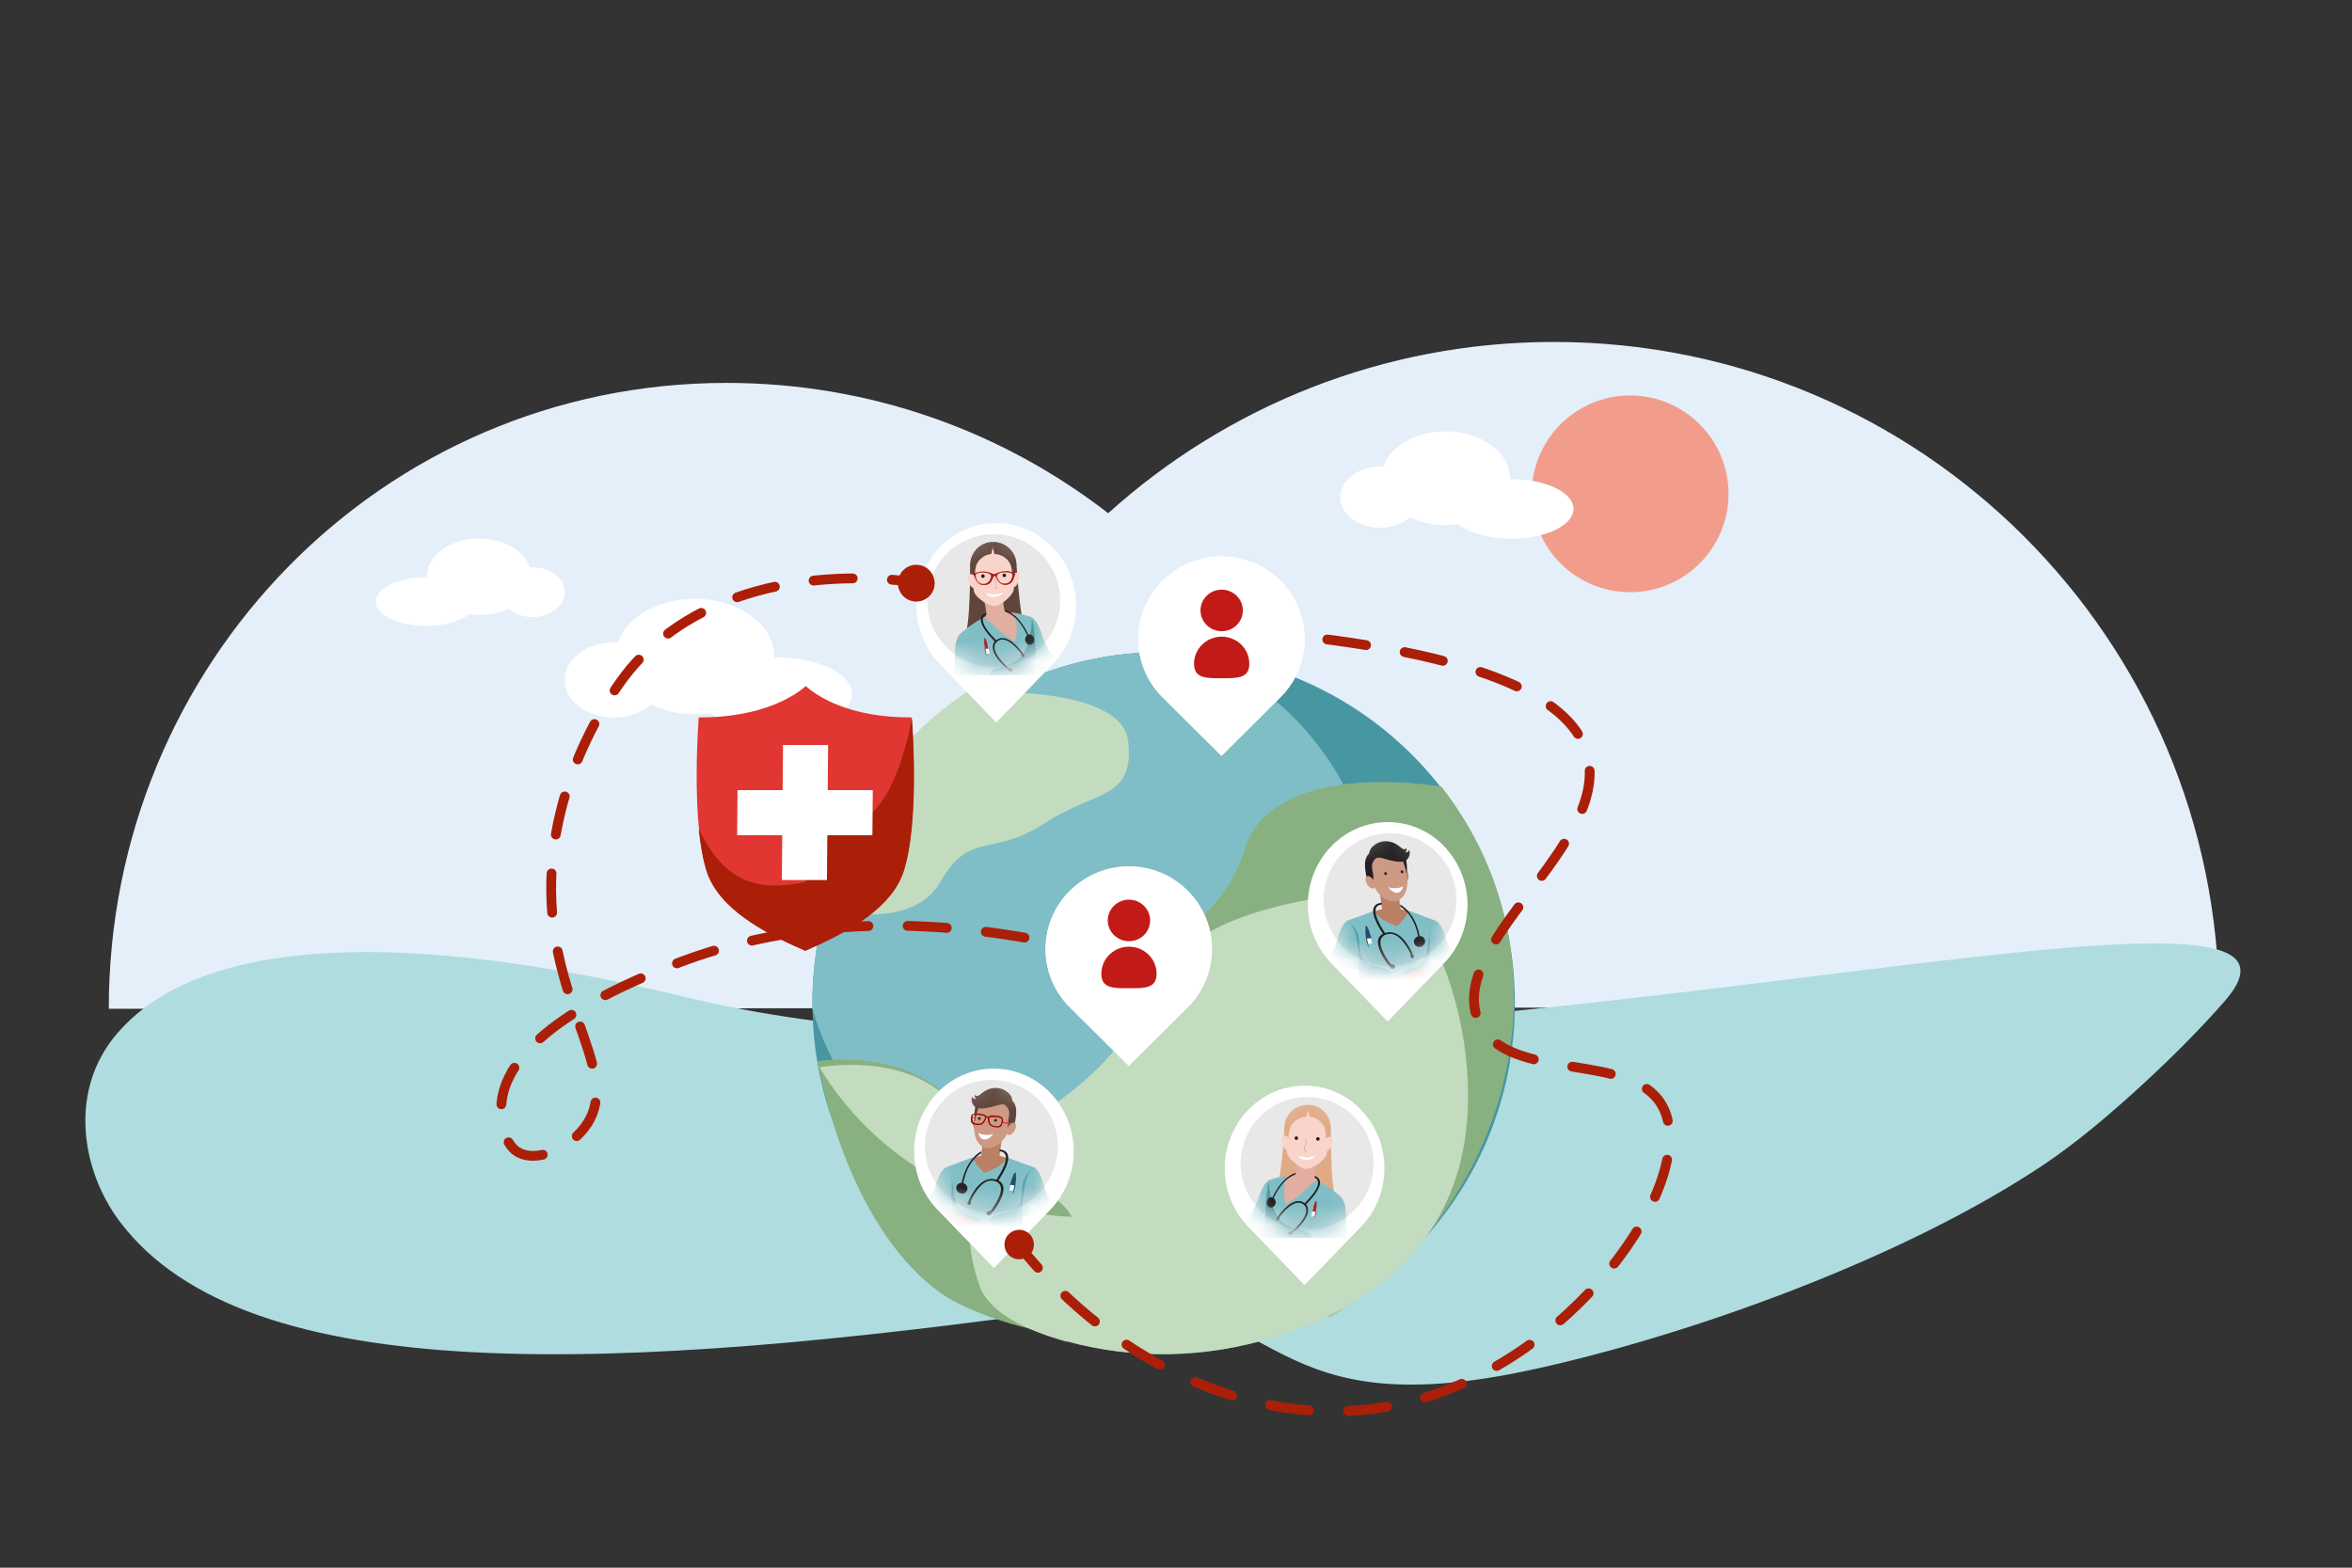 <?xml version="1.0" encoding="UTF-8"?>
<svg id="ProntoIntervento" xmlns="http://www.w3.org/2000/svg" xmlns:xlink="http://www.w3.org/1999/xlink" viewBox="0 0 120 80">
  <rect x="0" y="0" width="120" height="80" fill="#333333" stroke="none"/>
  <defs>
    <style>
      .cls-1, .cls-2 {
        fill: #5f453b;
      }

      .cls-3 {
        fill: #221f1f;
      }

      .cls-4 {
        stroke: #cd9a83;
        stroke-width: .09px;
      }

      .cls-4, .cls-5 {
        fill: none;
        stroke-linecap: round;
      }

      .cls-6 {
        mask: url(#mask-1);
      }

      .cls-7 {
        fill: #e13632;
      }

      .cls-8 {
        fill: #ca9284;
      }

      .cls-9 {
        fill: #fff;
      }

      .cls-10 {
        mask: url(#mask);
      }

      .cls-11 {
        fill: #960002;
      }

      .cls-11, .cls-12, .cls-13, .cls-14, .cls-15, .cls-16, .cls-2, .cls-17, .cls-18 {
        fill-rule: evenodd;
      }

      .cls-19 {
        mask: url(#mask-2);
      }

      .cls-20 {
        fill: #aa1b17;
      }

      .cls-21 {
        fill: #cd9a83;
      }

      .cls-22 {
        fill: #231f20;
      }

      .cls-23 {
        fill: #b8bfc1;
      }

      .cls-5 {
        stroke: #ab1f08;
        stroke-dasharray: 2 2;
        stroke-miterlimit: 10;
        stroke-width: .5px;
      }

      .cls-24 {
        fill: #e4effa;
      }

      .cls-12 {
        isolation: isolate;
        opacity: .8;
      }

      .cls-12, .cls-25 {
        fill: #4797a2;
      }

      .cls-13, .cls-26 {
        fill: #ab1f08;
      }

      .cls-14, .cls-27 {
        fill: #7fbec6;
      }

      .cls-28 {
        fill: #e1aea1;
      }

      .cls-29 {
        fill: #b98063;
      }

      .cls-15 {
        fill: #e0aa86;
      }

      .cls-30, .cls-17 {
        fill: #c21b17;
      }

      .cls-16 {
        fill: #89b081;
      }

      .cls-31 {
        fill: #f8d4cb;
      }

      .cls-32 {
        fill: #f29d8b;
      }

      .cls-33 {
        fill: #244a6c;
      }

      .cls-34 {
        opacity: .7;
      }

      .cls-18, .cls-35 {
        fill: #c3dcbf;
      }

      .cls-36 {
        fill: #afdcdf;
      }

      .cls-37 {
        fill: #e8e8e8;
      }

      .cls-38 {
        mask: url(#mask-3);
      }
    </style>
    <mask id="mask" x="47.31" y="27.25" width="6.78" height="7.2" maskUnits="userSpaceOnUse">
      <g id="mask0_4120_5343" data-name="mask0 4120 5343">
        <path class="cls-9" d="M50.7,34.04c1.87,0,3.39-1.52,3.39-3.39s-1.52-3.39-3.39-3.39-3.39,1.52-3.39,3.39,1.52,3.39,3.39,3.39Z"/>
      </g>
    </mask>
    <mask id="mask-1" x="63.3" y="55.98" width="6.78" height="7.2" maskUnits="userSpaceOnUse">
      <g id="mask1_4120_5343" data-name="mask1 4120 5343">
        <path class="cls-9" d="M66.69,62.76c-1.87,0-3.39-1.52-3.39-3.39s1.52-3.39,3.39-3.39,3.39,1.52,3.39,3.39-1.52,3.39-3.39,3.39Z"/>
      </g>
    </mask>
    <mask id="mask-2" x="47.19" y="55.11" width="6.78" height="10.76" maskUnits="userSpaceOnUse">
      <g id="mask2_4120_5343" data-name="mask2 4120 5343">
        <path class="cls-9" d="M50.58,61.89c1.87,0,3.39-1.52,3.39-3.39s-1.52-3.39-3.39-3.39-3.39,1.52-3.39,3.39,1.52,3.39,3.39,3.39Z"/>
      </g>
    </mask>
    <mask id="mask-3" x="67.53" y="42.52" width="6.78" height="10.76" maskUnits="userSpaceOnUse">
      <g id="mask3_4120_5343" data-name="mask3 4120 5343">
        <path class="cls-9" d="M70.92,49.3c-1.87,0-3.39-1.52-3.39-3.39s1.52-3.39,3.39-3.39,3.39,1.52,3.39,3.39-1.52,3.39-3.39,3.39Z"/>
      </g>
    </mask>
  </defs>
  <path class="cls-24" d="M113.22,51.39l-107.67.09c0-17.59,13.93-31.94,31.52-31.94,7.34,0,14.09,2.48,19.47,6.65,6.02-5.43,14-8.74,22.74-8.74,18.75,0,33.94,15.19,33.94,33.94Z"/>
  <circle class="cls-32" cx="83.17" cy="25.2" r="5.02"/>
  <path class="cls-9" d="M39.58,33.55h-.08v-.05c0-1.63-1.81-2.94-4.05-2.94-1.9,0-3.48.95-3.93,2.22-.07,0-.13,0-.2,0-1.38,0-2.51.86-2.51,1.92s1.12,1.92,2.51,1.92c.76,0,1.43-.26,1.89-.66.64.31,1.41.49,2.24.49.27,0,.53-.02.78-.06.68.55,1.92.91,3.34.91,2.15,0,3.9-.84,3.9-1.88s-1.75-1.88-3.9-1.88h0Z"/>
  <path class="cls-9" d="M77.1,24.44h-.06v-.04c0-1.32-1.47-2.39-3.29-2.39-1.54,0-2.82.77-3.18,1.8-.06,0-.11,0-.16,0-1.12,0-2.03.7-2.03,1.56s.91,1.56,2.03,1.56c.61,0,1.16-.21,1.53-.53.52.25,1.14.4,1.82.4.22,0,.43-.02.64-.05.55.44,1.56.74,2.71.74,1.75,0,3.17-.68,3.17-1.52s-1.42-1.52-3.17-1.52h0Z"/>
  <path class="cls-9" d="M21.73,29.45h.05v-.03c0-1.07,1.19-1.94,2.67-1.94,1.25,0,2.29.62,2.59,1.47.04,0,.09,0,.13,0,.91,0,1.65.57,1.65,1.27s-.74,1.27-1.65,1.27c-.5,0-.94-.17-1.24-.43-.42.2-.93.32-1.47.32-.18,0-.35-.01-.52-.04-.45.36-1.27.6-2.2.6-1.42,0-2.57-.55-2.57-1.24s1.15-1.24,2.57-1.24h0Z"/>
  <path class="cls-36" d="M77.66,70c7.27-1.5,18.82-5.37,26.59-10.55,1.78-1.19,3.48-2.7,3.48-2.7s3.2-2.7,5.79-5.68c8.03-9.25-47.09,7.03-77.78-.01-4.12-.95-23.21-5.91-29.74,1.65-2.55,2.94-1.84,7.05.12,9.64,6.47,8.57,25.35,7.71,48.87,4.41,10.51-1.48,8.71,6.12,22.67,3.24Z"/>
  <g>
    <path class="cls-23" d="M59.2,68.62c9.74,0,17.63-7.89,17.63-17.63s-7.89-17.63-17.63-17.63-17.63,7.89-17.63,17.63,7.89,17.63,17.63,17.63Z"/>
    <path class="cls-23" d="M59.2,33.36c9.74,0,17.63,7.89,17.63,17.63s-7.89,17.63-17.63,17.63-17.63-7.89-17.63-17.63,7.89-17.63,17.63-17.63ZM59.2,33.82c-9.48,0-17.17,7.69-17.17,17.17s7.69,17.17,17.17,17.17,17.17-7.69,17.17-17.17-7.69-17.17-17.17-17.17Z"/>
    <path class="cls-25" d="M59.37,69.11c9.9,0,17.92-8.02,17.92-17.92s-8.02-17.92-17.92-17.92-17.92,8.02-17.92,17.92,8.02,17.92,17.92,17.92Z"/>
    <path class="cls-14" d="M55.6,62.16c8.15,0,14.75-6.69,14.75-14.95,0-6.26-3.8-11.62-9.18-13.85-.59-.06-1.19-.09-1.8-.09-9.89,0-17.92,8.02-17.92,17.92v.3c1.82,6.17,7.46,10.66,14.14,10.66h0Z"/>
    <path class="cls-35" d="M49.32,35.33s7.91-.48,8.24,2.5c.33,2.98-1.67,2.48-4.3,4.2-2.63,1.72-3.79.35-5.28,2.97-1.48,2.61-5.92,1.38-5.92,1.38,0,0,.61-6.59,7.25-11.06h0Z"/>
    <path class="cls-16" d="M63.5,43.33c1.45-4.49,9.24-3.32,10.04-3.19,7.26,9.33,3.04,22.1-5.69,27.05-1.95-.44-.21-2.43,1.14-4.44,1.38-2.06,2.63-3.93-.02-3.56-4.55.63-8.2-2.2-9.5-7.06-.76-2.82.21-3.74,1.45-4.93.9-.87,1.95-1.88,2.59-3.86h0ZM49.39,57.46c-2.13-4.24-7.69-3.3-7.69-3.3,1.33,6.45,3.9,10.13,6.3,11.83,2.37,1.69,10.21,3.7,11.17.89.25-.73-4.23-4.5-4.62-5.03-.53-.73-1.11-.92-1.74-1.12-.99-.32-2.12-.68-3.42-3.27h0Z"/>
    <path class="cls-18" d="M54.42,68.45c3.45.95,7.13.85,10.56-.2,5.85-1.8,9.92-5.65,9.92-12.31,0-3.77-1.16-7.34-3.22-10.53-5.35.21-11.39,1.37-13.07,5.3-1.34,3.14-3.54,4.73-5.43,6.1-2.6,1.88-4.76,4.42-3.18,8.87.54,1.36,2.41,2.23,4.43,2.79ZM54.68,62.09c-.04-.08-.09-.16-.14-.23-.53-.73-1.11-.92-1.74-1.12-.99-.32-2.12-.68-3.42-3.27-1.8-3.59-6.25-3.21-7.57-3.01,2.62,4.37,7.38,7.38,12.87,7.64Z"/>
    <path class="cls-9" d="M47.94,27.93c1.59-1.65,4.17-1.65,5.77,0,1.59,1.65,1.59,4.31,0,5.96l-2.88,2.98-2.88-2.98c-1.59-1.65-1.59-4.31,0-5.96Z"/>
    <path class="cls-37" d="M50.7,34.04c1.87,0,3.39-1.52,3.39-3.39s-1.52-3.39-3.39-3.39-3.39,1.52-3.39,3.39,1.52,3.39,3.39,3.39Z"/>
    <g class="cls-10">
      <g>
        <path class="cls-2" d="M49.51,28.92v-.05c-.02-.65.49-1.19,1.13-1.21.65-.02,1.19.49,1.21,1.13,0,.05,0,.1,0,.15,0,.07.02.14.02.21.14,1.35.24,2.72.52,3.19l-3.17.1c.24-.49.24-1.86.29-3.22,0-.1,0-.21.01-.32h-.01ZM49.86,28.87c.1-.32.39-.56.74-.6l.05-.26.07.26c.35.01.65.24.78.55l-1.64.05h0Z"/>
        <path class="cls-1" d="M50.6,28.27c-.35.03-.63.28-.74.6l1.64-.05c-.12-.31-.43-.54-.78-.55l-.07-.26-.05.26h0Z"/>
        <path class="cls-31" d="M51.64,29.32s.11-.16.26-.1c.19.07.07.53-.05.67-.12.12-.19.05-.22-.02-.02-.04-.11-.4.01-.55Z"/>
        <path class="cls-31" d="M49.75,29.38s-.12-.15-.27-.08c-.19.09-.04.54.1.66.13.11.19.03.21-.03.01-.04.09-.4-.05-.55h0Z"/>
        <path class="cls-28" d="M50.17,30.41c.06.27.17.84.15.94-.02.1-.05.15-.06.17l1.16-.21s-.14-.07-.17-.14c-.02-.08-.07-.49-.09-.68l-1-.07h0Z"/>
        <path class="cls-31" d="M51.65,28.82s-.09-.98-.99-.95c-.9.03-.96,1.01-.96,1.01,0,0-.09,1.08,0,1.33.07.18.29.38.51.52.09.06.17.1.24.13.12.05.2.07.27.07h.02c.07,0,.15-.03.26-.08.06-.03.12-.07.19-.12.22-.15.45-.39.52-.59.09-.26-.08-1.33-.08-1.33h0Z"/>
        <path class="cls-22" d="M50.24,29.4c0,.05-.03.09-.09.09-.05,0-.09-.03-.09-.09,0-.05.03-.09.09-.09.05,0,.09.03.09.09Z"/>
        <path class="cls-22" d="M51.33,29.36c0,.05-.03.09-.09.09s-.09-.03-.09-.09c0-.05.03-.09.09-.09.05,0,.09.03.09.09h0Z"/>
        <path class="cls-9" d="M50.27,30.25s.14.22.44.21c0,0,.33,0,.48-.23h0c-.51.21-.92.02-.92.02Z"/>
        <path class="cls-21" d="M50.76,30.03h-.03s-.02-.01-.01-.02c0,0,.02-.02.02-.01,0,0,.06.02.09-.04.02-.05,0-.1-.03-.17-.01-.03-.03-.07-.04-.11-.05-.16.03-.28.03-.28,0,0,.02-.01.02,0,0,0,.01.02,0,.02,0,0-.07.11-.03.25.02.04.03.08.04.11.03.08.06.14.03.2-.03.05-.07.06-.1.06h0Z"/>
        <path class="cls-2" d="M50.65,28.01v-.35s-.01,0,0,0c.65-.02,1.19.5,1.21,1.14,0,.15.02.35.03.43-.11-.03-.19.05-.24.11h0c0-.09-.03-.33-.09-.52-.12-.31-.47-.54-.82-.55l-.07-.26h0s0,0,0,0Z"/>
        <path class="cls-2" d="M50.65,28.01v-.35h-.02c-.65.02-1.15.57-1.13,1.22,0,.15,0,.35,0,.43.11-.04.19.04.24.09h0c0-.09,0-.33.06-.53.1-.32.44-.57.78-.6l.05-.26h0s0,0,0,0Z"/>
        <path class="cls-21" d="M52.45,34.45c.19-.99.3-1.65.21-2.94.13.32.2.5.28.82l.52,1.9c.12.1.19.16.25.21h-1.25Z"/>
        <path class="cls-27" d="M52.65,31.51c.42.32.48.96.75,1.46.22.4.35.55.4.58-.12.14-.48.44-.92.57-.44.13-.33-1.69-.23-2.61Z"/>
        <path class="cls-28" d="M49.88,34.45c-.43-.85-.85-1.75-.89-2.09.49-.47,1.41-1,1.81-1.14.4-.03,1.13.03,1.86.29,0,.45.08,1.12.13,1.72.03.38.09.8.15,1.22h-3.05Z"/>
        <path class="cls-27" d="M49.88,34.45c-.43-.86-.85-1.75-.9-2.09.32-.3.81-.63,1.23-.86.31.19.73.75,1.56,1.24.19-.43.1-1.12-.03-1.46.29.05.6.12.91.23,0,.33.04.78.08,1.23.02.17.03.33.05.5.03.33.08.7.12,1.06,0,.06.01.1.02.15h-3.05,0Z"/>
        <path class="cls-25" d="M52.94,34.45c-.02-.15-.05-.36-.1-.65,0-.54-.03-1.74-.19-2.21-.1,1.75-.66,2.21-1.31,2.37-.5.12-.82.2-.88.49h2.49,0Z"/>
        <path class="cls-28" d="M49.93,34.45c-.03-.47-.08-.99-.17-1.25-.41-.82-.77-1.13-.94-.56-.08.28,0,1.06.11,1.81h.99Z"/>
        <path class="cls-22" d="M52.48,32.38c.12-.03.24.06.28.21.03.14-.05.28-.17.31-.12.03-.24-.06-.28-.21-.03-.14.05-.28.17-.31Z"/>
        <path class="cls-22" d="M51.26,31.13s.75.13,1.29,1.45c0,.02,0,.04-.02.05h0s-.03,0-.04-.02c-.44-1.08-1-1.33-1.17-1.38l-.05-.1h0Z"/>
        <path class="cls-22" d="M51.41,34.16c-.19-.15-.76-.7-.76-1.13,0-.11.03-.21.1-.3-.89-.91-.82-1.3-.45-1.45l.03.08c-.33.13-.26.56.49,1.31,0,0,0,0,.01,0,.12-.09.25-.13.4-.1.44.07.86.64.96.77,0,0,0,0,0,0,.01.01.02.02.03.03.02.02.03.04.04.07,0,.02,0,.05,0,.07-.02.03-.07.03-.1.01-.03-.02-.05-.06-.05-.1,0-.01,0-.02,0-.03v-.02c-.1-.14-.5-.67-.9-.73-.12-.02-.23.01-.33.09-.1.08-.14.17-.14.3,0,.38.51.88.71,1.05.02,0,.03.02.05.02h.03s.03,0,.05,0c.04.01.09.06.08.11,0,.03-.02.06-.04.07-.02.02-.03.02-.06.02-.05,0-.08-.04-.1-.08,0-.02-.02-.03-.03-.05h-.01Z"/>
        <path class="cls-20" d="M51.77,29.27v-.02s-.12-.05-.12-.05c-.15-.06-.38-.05-.38-.05-.23,0-.44.12-.44.12-.03.02-.1.02-.11.02s-.09,0-.11-.02c0,0-.21-.11-.44-.1,0,0-.23,0-.38.07,0,0-.09.03-.11.05,0,0,0,0,0,.02,0,0,0,.03.01.04l.02.03v.02s.07.15.07.15c0,0,.05.17.21.25,0,0,.1.06.23.05,0,0,.15,0,.27-.1,0,0,.09-.08.14-.19l.04-.11s.01-.06.08-.06c.07,0,.08.06.08.06l.05.11c.05.11.14.19.14.19.13.09.28.09.28.09.13,0,.23-.06.23-.06.15-.09.19-.26.19-.26l.05-.15v-.02s.03-.03.03-.03v-.04s0,0,0,0ZM50.58,29.41c-.02.22-.18.41-.4.41-.26.02-.4-.22-.41-.44,0-.16.19-.15.37-.17.21,0,.44.06.44.2h0ZM51.27,29.79c-.22.02-.38-.17-.42-.39,0-.14.23-.21.44-.22.18.01.37,0,.37.16,0,.22-.13.46-.39.45h0Z"/>
        <path class="cls-20" d="M51.27,29.16h0c-.1,0-.2.02-.3.06-.03.01-.07.03-.1.04-.02,0-.03.02-.04.02-.02.01-.07.02-.12.02-.05,0-.09,0-.12-.02,0,0-.02,0-.03-.02-.03-.01-.06-.02-.09-.03-.1-.03-.21-.05-.31-.05-.02,0-.04,0-.07,0-.06,0-.11.01-.17.02-.05.01-.1.02-.13.04-.02,0-.04.02-.06.03,0,0,0,0-.01,0l-.04.02h0v.03s0,.01,0,.02l.02.03v.02s.07.15.07.15c0,0,0,.02.02.04.02.03.03.07.06.1.03.04.07.08.12.1.01,0,.03.02.05.02.05.02.11.03.17.02h0s.03,0,.06,0c.05,0,.1-.03.14-.05.02-.01.04-.02.05-.04,0,0,.01-.01.02-.02.02-.02.03-.04.05-.06.02-.03.04-.07.05-.1l.04-.11s0-.02.02-.03c.02-.02.04-.03.07-.03s.06.01.07.03c.01.01.02.02.02.03l.05.11s.03.07.06.1c.02.02.04.05.06.06.01.01.02.02.02.02.02.01.03.02.05.03.08.04.16.06.22.05.06,0,.11,0,.16-.03.03-.01.05-.02.06-.03.04-.03.08-.06.11-.1.02-.03.04-.07.06-.1,0-.02.02-.04.02-.05l.05-.16v-.02s.03-.03.03-.03h0v-.03h0s-.02-.02-.04-.03c0,0,0,0-.02,0-.01,0-.03-.01-.04-.02,0,0-.02,0-.02,0-.03-.02-.08-.03-.13-.03-.05,0-.1-.01-.15-.02h-.09.02ZM50.14,29.2c.24,0,.45.08.45.21-.02.24-.19.42-.41.42-.24.01-.41-.19-.42-.45,0-.12.07-.16.31-.17h.07,0ZM50.14,29.22h-.07c-.23.02-.3.05-.29.15.01.25.17.44.4.43.2,0,.37-.17.38-.4h0c0-.12-.21-.19-.43-.19h0ZM51.29,29.18h.06c.24.01.32.04.32.16,0,.26-.16.47-.4.47-.21.01-.4-.16-.43-.4,0-.13.2-.23.45-.23h0ZM51.29,29.2c-.23,0-.43.09-.42.21.03.23.2.39.4.38.23,0,.38-.19.38-.44,0-.1-.07-.13-.3-.14h-.06ZM51.78,29.27v.02s0,.02,0,.03l-.02.03h0s-.05.16-.05.16c0,0,0,.03-.02.05-.02.03-.03.07-.06.11-.03.04-.07.08-.12.11-.01,0-.03.02-.06.03-.05.02-.11.03-.17.03h-.02c-.06,0-.14-.02-.21-.06-.02,0-.03-.02-.05-.03,0,0-.02-.01-.03-.02-.02-.02-.04-.04-.06-.07-.02-.03-.05-.07-.06-.1l-.05-.11s0-.02-.01-.03c-.01-.02-.03-.03-.06-.03s-.04.01-.05.03c0,.01-.01.02-.01.03l-.04.11s-.03.07-.06.11c-.02.02-.03.05-.05.07-.01.01-.02.02-.02.02-.02.02-.04.03-.06.04-.05.03-.1.05-.15.05-.03,0-.05,0-.07,0-.06,0-.12,0-.17-.02-.03,0-.05-.02-.06-.03-.05-.03-.09-.06-.13-.11-.03-.03-.05-.07-.06-.1-.01-.02-.02-.04-.02-.05l-.05-.15v-.02s-.03-.03-.03-.03c0,0-.01-.02-.02-.03v-.02s0-.02,0-.02c0,0,0,0,0,0,0,0,.02-.02.04-.02,0,0,0,0,.01,0,0,0,.03-.01.04-.02,0,0,.02,0,.02,0,.04-.02.09-.03.14-.04.05-.01.11-.02.17-.02h.07c.1,0,.21.02.31.05.03.01.07.02.09.03.02,0,.03.01.03.02.02,0,.07.02.11.02s.09,0,.11-.02c0,0,.02-.01.04-.02.03-.02.06-.03.1-.04.1-.03.2-.06.3-.06h.09c.05,0,.1,0,.16.02s.1.02.14.03c0,0,.01,0,.02,0,.02,0,.03.01.04.02,0,0,.01,0,.02,0,.02,0,.03.02.04.02,0,0,0,0,0,0,0,0,0,.01,0,.02h0Z"/>
        <path class="cls-9" d="M50.4,32.91l.09.44h-.16s-.07-.41-.07-.41l.15-.03Z"/>
        <path class="cls-20" d="M50.25,33.14s0-.01,0-.02c-.02-.14-.04-.31-.03-.47,0-.02,0-.04,0-.06,0-.01,0-.02,0-.03h.03c.07.05.16.44.18.51h0s.02,0,.02,0,0,.02-.01.02l-.17.03.07.38-.02-.02s-.05-.16-.09-.36c0,0-.01,0-.01-.01h0Z"/>
        <path class="cls-27" d="M48.67,34.45c.06-.6.02-1.36.11-1.7.07-.23.15-.35.29-.46.43.19,1.08.94,1.01,2.12v.04h-1.42,0Z"/>
      </g>
    </g>
    <path class="cls-9" d="M69.45,56.64c-1.59-1.65-4.17-1.65-5.77,0-1.59,1.65-1.59,4.31,0,5.96l2.88,2.98,2.88-2.98c1.59-1.65,1.59-4.31,0-5.96Z"/>
    <path class="cls-37" d="M66.69,62.76c-1.87,0-3.39-1.52-3.39-3.39s1.52-3.39,3.39-3.39,3.39,1.52,3.39,3.39-1.52,3.39-3.39,3.39Z"/>
    <g class="cls-6">
      <g>
        <path class="cls-15" d="M67.89,57.96c.04,1.36.05,2.74.29,3.22l-3.17-.1c.28-.47.38-1.84.52-3.19,0-.07.02-.14.02-.21,0-.05,0-.1,0-.15.02-.65.56-1.15,1.21-1.13.65.02,1.15.56,1.13,1.21v.05c0,.11,0,.21.01.32h-.01ZM65.89,57.54c.12-.31.43-.54.78-.55l.07-.26.05.26c.35.03.63.28.74.6l-1.64-.05h0Z"/>
        <path class="cls-1" d="M66.79,56.99c.35.03.63.28.74.6l-1.64-.05c.12-.31.43-.54.78-.55l.07-.26.05.26h0Z"/>
        <path class="cls-31" d="M65.75,58.04s-.11-.16-.26-.1c-.19.07-.07.53.05.67.12.12.19.05.22-.02.02-.04.11-.4-.01-.55Z"/>
        <path class="cls-31" d="M67.63,58.1s.12-.15.27-.08c.19.09.04.54-.1.66-.13.11-.19.03-.21-.03-.01-.04-.09-.4.05-.55h0Z"/>
        <path class="cls-28" d="M67.22,59.13c-.06.27-.17.84-.15.94.02.1.05.15.06.17l-1.16-.21s.14-.07.17-.14c.02-.08.07-.49.09-.68l1-.07h0Z"/>
        <path class="cls-31" d="M65.73,57.54s.09-.98.99-.95c.9.03.96,1.01.96,1.01,0,0,.09,1.08,0,1.33-.07.18-.29.38-.51.52-.09.06-.17.1-.24.13-.12.05-.2.07-.27.07h-.02c-.07,0-.15-.03-.26-.08-.06-.03-.12-.07-.19-.12-.22-.15-.45-.39-.52-.59-.09-.26.08-1.33.08-1.33h0Z"/>
        <path class="cls-22" d="M67.15,58.12c0,.05.03.09.09.09.05,0,.09-.03.09-.09,0-.05-.03-.09-.09-.09-.05,0-.09.03-.09.09Z"/>
        <path class="cls-22" d="M66.05,58.08c0,.05.03.09.09.09s.09-.03.09-.09c0-.05-.03-.09-.09-.09-.05,0-.09.03-.09.09h0Z"/>
        <path class="cls-9" d="M67.12,58.98s-.14.22-.44.21c0,0-.33,0-.48-.23h0c.51.21.92.02.92.02Z"/>
        <path class="cls-21" d="M66.63,58.75h.03s.02-.01.01-.02c0,0-.02-.02-.02-.01,0,0-.06.02-.09-.04-.02-.05,0-.1.03-.17.01-.03.03-.07.04-.11.05-.16-.03-.28-.03-.28,0,0-.02-.01-.02,0,0,0-.01.02,0,.02,0,0,.07.11.03.25-.02.04-.03.08-.04.11-.03.08-.06.14-.03.2.03.05.07.06.1.06h0Z"/>
        <path class="cls-15" d="M66.74,56.73v-.35s.01,0,0,0c-.65-.02-1.19.5-1.21,1.14,0,.15-.02.35-.03.43.11-.03.19.05.24.11h0c0-.09.03-.33.09-.52.12-.31.47-.54.82-.55l.07-.26h0s0,0,0,0Z"/>
        <path class="cls-15" d="M66.74,56.72v-.35h.02c.65.02,1.15.57,1.13,1.22,0,.15,0,.35,0,.43-.11-.04-.19.04-.24.09h0c0-.09,0-.33-.06-.53-.1-.32-.44-.57-.78-.6l-.05-.26h0s0,0,0,0Z"/>
        <path class="cls-21" d="M64.93,63.17c-.19-.99-.3-1.65-.21-2.94-.13.32-.2.5-.28.82l-.52,1.9c-.12.1-.19.16-.25.21h1.25Z"/>
        <path class="cls-27" d="M64.73,60.23c-.42.32-.48.96-.75,1.46-.22.4-.35.55-.4.58.12.14.48.44.92.57.44.13.33-1.69.23-2.61Z"/>
        <path class="cls-28" d="M67.51,63.17c.43-.85.85-1.75.89-2.09-.49-.47-1.41-1-1.81-1.14-.4-.03-1.13.03-1.86.29,0,.45-.08,1.12-.13,1.72-.03.38-.09.8-.15,1.22h3.05Z"/>
        <path class="cls-27" d="M67.51,63.17c.43-.86.85-1.75.9-2.09-.32-.3-.81-.63-1.23-.86-.31.19-.73.75-1.56,1.24-.19-.43-.1-1.12.03-1.46-.29.05-.6.12-.91.23,0,.33-.04.78-.08,1.23-.02.17-.03.33-.05.5-.03.33-.08.7-.12,1.06,0,.06-.01.1-.02.15h3.05,0Z"/>
        <path class="cls-25" d="M64.45,63.17c.02-.15.05-.36.1-.65,0-.54.03-1.74.19-2.21.1,1.75.66,2.21,1.31,2.37.5.12.82.2.88.49h-2.49,0Z"/>
        <path class="cls-28" d="M67.45,63.17c.03-.47.08-.99.17-1.25.41-.82.77-1.13.94-.56.08.28,0,1.06-.11,1.81h-.99Z"/>
        <path class="cls-22" d="M64.91,61.1c-.12-.03-.24.06-.28.21-.03.14.05.28.17.31.12.03.24-.06.28-.21.03-.14-.05-.28-.17-.31Z"/>
        <path class="cls-22" d="M66.13,59.85s-.75.13-1.29,1.45c0,.02,0,.04.02.05h0s.03,0,.04-.02c.44-1.08,1-1.33,1.17-1.38l.05-.1h0Z"/>
        <path class="cls-22" d="M65.98,62.89c.19-.15.76-.7.76-1.13,0-.11-.03-.21-.1-.3.89-.91.82-1.3.45-1.45l-.03.08c.33.13.26.56-.49,1.31,0,0,0,0-.01,0-.12-.09-.25-.13-.4-.1-.44.07-.86.64-.96.77h0s-.02.03-.03.04c-.02.02-.03.04-.04.07,0,.02,0,.05,0,.07.02.03.07.03.1.01.03-.02.05-.06.05-.1,0-.01,0-.02,0-.03v-.02c.1-.14.5-.67.9-.73.12-.02.23.01.33.09s.14.17.14.3c0,.38-.51.88-.71,1.05-.02,0-.03.02-.05.02h-.03s-.03,0-.05,0c-.04.01-.09.06-.08.11,0,.03.02.06.04.07.02.02.03.02.06.02.05,0,.08-.04.1-.08,0-.02.02-.03.03-.05h.01Z"/>
        <path class="cls-9" d="M66.99,61.63l-.09.44h.16s.07-.41.07-.41l-.15-.03Z"/>
        <path class="cls-20" d="M67.14,61.86s0-.01,0-.02c.02-.14.04-.31.03-.47,0-.02,0-.04,0-.06,0-.01,0-.02,0-.03h-.03c-.07.05-.16.44-.18.51h0s-.02,0-.02,0,0,.02.01.02l.17.03-.07.38.02-.02s.05-.16.09-.36c0,0,.01,0,.01-.01h0Z"/>
        <path class="cls-27" d="M68.72,63.17c-.06-.6-.02-1.36-.11-1.7-.07-.23-.15-.35-.29-.46-.43.19-1.08.94-1.01,2.12v.04h1.42,0Z"/>
      </g>
    </g>
    <path class="cls-9" d="M54.6,45.45c1.66-1.65,4.34-1.65,5.99,0,1.66,1.65,1.66,4.31,0,5.96l-3,2.98-3-2.98c-1.66-1.65-1.66-4.31,0-5.96h0Z"/>
    <path class="cls-30" d="M57.6,48.03c.6,0,1.08-.47,1.08-1.06s-.49-1.06-1.08-1.06-1.08.47-1.08,1.06.49,1.06,1.08,1.06Z"/>
    <path class="cls-17" d="M57.6,50.43c.78,0,1.41.02,1.41-.74s-.63-1.38-1.41-1.38-1.41.62-1.41,1.38.63.74,1.41.74Z"/>
    <path class="cls-9" d="M59.33,29.63c1.66-1.65,4.34-1.65,5.99,0,1.66,1.65,1.66,4.31,0,5.96l-3,2.98-3-2.98c-1.66-1.65-1.66-4.31,0-5.96h0Z"/>
    <path class="cls-30" d="M62.33,32.21c.6,0,1.08-.47,1.08-1.06s-.49-1.06-1.08-1.06-1.08.47-1.08,1.06.49,1.06,1.08,1.06Z"/>
    <path class="cls-17" d="M62.33,34.61c.78,0,1.41.02,1.41-.74s-.63-1.38-1.41-1.38-1.41.62-1.41,1.38.63.74,1.41.74Z"/>
    <path class="cls-9" d="M47.82,55.77c1.59-1.65,4.17-1.65,5.77,0,1.59,1.65,1.59,4.31,0,5.96l-2.88,2.98-2.88-2.98c-1.59-1.65-1.59-4.31,0-5.96Z"/>
    <path class="cls-37" d="M50.58,61.89c1.87,0,3.39-1.52,3.39-3.39s-1.52-3.39-3.39-3.39-3.39,1.52-3.39,3.39,1.52,3.39,3.39,3.39Z"/>
    <g class="cls-19">
      <g>
        <path class="cls-29" d="M48.88,59.36c.67-.28,1.37-.44,1.63-.48.51.05,1.39.4,1.76.56l-1.84,1.84-1.55-1.93h0Z"/>
        <path class="cls-29" d="M50.22,57.77h.94l-.21,1.55h-.94l.21-1.55Z"/>
        <path class="cls-14" d="M48.24,59.57v.1h0s0,.03,0,.05c0,.1.03.2.05.3.27,1.6.42,3.33.26,4.23-.04.24-.08.42-.1.57-.09.47-.11.57-.07.63.05.08.81.34,1.99.35v.05c1.29-.03,2.13-.36,2.18-.45.04-.07.01-.17-.1-.63-.03-.15-.08-.33-.14-.57-.16-.68-.17-1.85-.08-3.08.04-.12.08-.23.12-.35.03-.1.09-.21.14-.32.06-.13.12-.26.16-.38.02-.08.05-.15.09-.23.03-.08.07-.17.09-.25-.14-.05-.31-.11-.49-.17-.31-.11-.67-.24-.94-.35-.32.54-1.19.78-1.19.78,0,0-.43-.43-.61-.78-.41.17-.83.31-1.12.42-.08.03-.16.05-.22.08h.01Z"/>
        <path class="cls-12" d="M48.51,61.52c.08.71.12,1.39.11,1.95.3-.15.75-.22,1.12-.27.53-.08.94-.14.68-.4-.14-.14-.24-.26-.32-.36-.19-.23-.3-.36-.62-.42-.42-.07-.84-.44-.91-1.96,0,.43-.03.96-.07,1.46h0Z"/>
        <path class="cls-12" d="M52.59,60.2c.04-.22.08-.42.11-.59-.51.45-.52.68-.57,1.22,0,.05,0,.1-.01.16-.06.66-.31.76-1.12.98-.57.16-.51.26-.43.39.03.05.06.11.05.18-.02.1.16.23.38.4.27.2.62.45.8.78.31.56-.96,1.35-1.29,1.56-.03.02-.05.03-.06.04-.17.11,1.17.21,2.07,0,.02,0,.03,0,.05-.01,0-.09-.04-.23-.12-.53-.03-.15-.08-.33-.14-.57-.16-.68-.17-1.85-.08-3.08.04-.12.07-.23.12-.35.03-.1.09-.21.14-.32.04-.09.08-.17.11-.26h0Z"/>
        <path class="cls-8" d="M47.81,61.72c-.01.4-.08,1.17,0,1.3.08.13,2.34.01,3.71-.09l-2.54-.92-1.17-.29h0Z"/>
        <path class="cls-27" d="M48.24,59.58c-.38.26-.45.91-.66,1.28-.17.3-.24.4-.26.42.28.44.56.7,1.3.73-.04-.58-.15-1.84-.37-2.42h0Z"/>
        <path class="cls-27" d="M52.8,59.6c.37.28.41.92.61,1.3.16.31.23.41.24.43-.29.42-.75.73-1.49.73,0-2.11.5-2.5.64-2.46Z"/>
        <path class="cls-3" d="M49.05,60.36c-.16,0-.27.14-.26.29s.15.26.31.26c.16,0,.27-.14.26-.29-.01-.15-.15-.26-.31-.26Z"/>
        <path class="cls-3" d="M50.09,58.74s-.85.36-1.06,1.83c0,.02.02.04.04.05h0s.04-.02.04-.03c.17-1.21.75-1.62.94-1.73l.02-.12h0Z"/>
        <path class="cls-3" d="M50.64,61.86c.17-.21.68-.92.53-1.36-.03-.11-.11-.2-.23-.26.77-1.17.54-1.54.06-1.58v.09c.43.03.48.47-.16,1.45,0,0-.01,0-.02,0-.17-.06-.34-.05-.51.02-.5.2-.82.9-.89,1.06,0,0,0,0,0,.01,0,.02-.02.03-.03.04-.02.02-.03.05-.03.08,0,.02.01.05.03.07.04.02.09,0,.12-.02.03-.03.04-.08.03-.11,0-.01-.02-.02-.02-.03v-.02c.07-.16.38-.82.83-1.01.14-.06.28-.06.43-.01.14.05.23.13.27.25.12.38-.32,1.03-.5,1.25-.02.01-.03.02-.05.03-.02,0-.03,0-.05,0-.02,0-.04.01-.06.02-.05.02-.09.09-.06.13.02.03.04.05.08.06.03,0,.05,0,.08,0,.06-.02.09-.07.1-.11,0-.02.02-.04.02-.06h0Z"/>
        <path class="cls-9" d="M51.61,60.24l-.11.51h.21s.1-.48.1-.48l-.19-.03Z"/>
        <path class="cls-33" d="M51.81,60.5s0-.02-.01-.02c.03-.16.05-.36.03-.54,0-.03,0-.05,0-.07,0-.01,0-.02-.01-.03h-.04c-.09.06-.21.5-.24.59h-.01s-.02,0-.02.01c0,0,0,.02.02.02l.23.03-.1.44.03-.02s.07-.18.12-.42c0,0,.02,0,.02-.01Z"/>
        <path class="cls-29" d="M49.85,57.68c.11,0,.19-.16.18-.35,0-.19-.1-.34-.21-.34-.11,0-.19.16-.18.35s.1.34.21.34Z"/>
        <path class="cls-1" d="M49.84,57.18c.12-.54.02-.61.19-.93.16-.3.09-.25-.1-.13-.19.12-.25.8-.2,1.01.05.21.11.05.11.05h0Z"/>
        <path class="cls-21" d="M51.57,57.29c-.12.72-.63,1.3-1.14,1.3s-.82-.58-.7-1.3c.12-.72.32-1.3,1.14-1.3.51,0,.82.58.7,1.3Z"/>
        <path class="cls-1" d="M51.55,56.53s.26-.42-.08-.74c-.38-.35-.91-.38-1.38,0-.24.2-.28.15-.34.08-.06.12.05.21.05.21,0,0-.17.03-.19-.13-.09.16-.01.41.12.52.3.25,1.08-.06,1.29-.1.35-.07.53.17.53.17h0Z"/>
        <path class="cls-1" d="M51.16,56.31s.34.17.33.49c0,.25-.08.42-.07.56,0,.22.05.22.05.22,0,0,.23.13.3-.24.08-.37.21-1.06-.27-1.27-.36-.15-.35.24-.35.24h0Z"/>
        <path class="cls-9" d="M50.7,57.86c-.46.15-.78-.04-.78-.04,0,0,.05.31.3.33.26.02.47-.3.47-.3Z"/>
        <g class="cls-34">
          <path class="cls-4" d="M50.31,57.09c-.11.3-.19.51-.19.57,0,.07.05.1.15.1"/>
        </g>
        <path class="cls-22" d="M50.02,57.12s.02-.08-.01-.1c-.03-.02-.07,0-.1.02-.02.03-.02.08.01.1.03.02.07,0,.1-.02Z"/>
        <path class="cls-22" d="M50.85,57.21s.02-.08-.01-.1c-.03-.02-.07,0-.1.02-.02.03-.02.08.01.1.03.02.07,0,.1-.02Z"/>
        <path class="cls-21" d="M51.76,57.7c.1-.17.1-.35.01-.4-.09-.05-.24.04-.34.21-.1.17-.1.35-.01.4.09.05.24-.04.34-.21Z"/>
        <path class="cls-7" d="M51.62,57.31l-.49-.07v.06s.41.07.41.07l.07-.05Z"/>
        <path class="cls-7" d="M49.78,57.03l-.18-.03v.06s.16.03.16.03l.02-.06Z"/>
        <path class="cls-11" d="M49.61,56.87s.1-.05.18-.05c.03,0,.09,0,.15.01.05,0,.23.03.3.06.04.02.07.05.08.08.02,0,.04,0,.06,0,.02,0,.04.01.06.02.02-.03.05-.05.1-.06.07-.02.25,0,.3.01.06,0,.11.02.14.02.08.02.13.05.16.09s.03.07.03.12c0,.12-.05.24-.06.24-.02.07-.09.14-.29.12-.1-.01-.19-.04-.23-.06-.15-.06-.19-.26-.19-.34v-.09s-.02,0-.04-.01h-.05s0,.06-.02.09c-.03.08-.11.26-.27.28-.04,0-.14.02-.23,0-.21-.02-.24-.12-.25-.18,0,0-.02-.11,0-.23h0s.02-.09.06-.13h0ZM50.03,57.34s-.13.01-.22,0c-.12-.02-.19-.06-.19-.13,0-.02-.02-.15,0-.25,0-.02.02-.09.16-.08.03,0,.08,0,.14.01.13.02.24.04.28.05.04.02.08.05.04.15-.02.05-.09.22-.22.24h0ZM51.05,57.39c-.02.07-.1.09-.22.08-.09,0-.18-.04-.21-.05-.12-.05-.15-.23-.15-.28,0-.1.03-.13.08-.14.04,0,.15,0,.28.01.06,0,.11.02.14.02.13.03.14.1.14.12,0,.11-.05.24-.05.24h0Z"/>
      </g>
    </g>
    <path class="cls-9" d="M73.69,43.19c-1.59-1.65-4.17-1.65-5.77,0-1.59,1.65-1.59,4.31,0,5.96l2.88,2.98,2.88-2.98c1.59-1.65,1.59-4.31,0-5.96Z"/>
    <path class="cls-37" d="M70.92,49.3c-1.87,0-3.39-1.52-3.39-3.39s1.52-3.39,3.39-3.39,3.39,1.52,3.39,3.39-1.52,3.39-3.39,3.39Z"/>
    <g class="cls-38">
      <g>
        <path class="cls-29" d="M72.63,46.77c-.67-.28-1.37-.44-1.63-.48-.51.05-1.39.4-1.76.56l1.84,1.84,1.55-1.93h0Z"/>
        <path class="cls-29" d="M71.29,45.18h-.94l.21,1.55h.94l-.21-1.55Z"/>
        <path class="cls-14" d="M73.26,46.98v.1h0s0,.03,0,.05c0,.1-.03.2-.05.3-.27,1.6-.42,3.33-.26,4.23.04.24.08.42.1.57.09.47.11.57.07.63-.05.08-.81.34-1.99.35v.05c-1.29-.03-2.13-.36-2.18-.45-.04-.07-.01-.17.1-.63.03-.15.08-.33.14-.57.16-.68.17-1.85.08-3.08-.04-.12-.08-.23-.12-.35-.03-.1-.09-.21-.14-.32-.06-.13-.12-.26-.16-.38-.02-.08-.05-.15-.09-.23-.03-.08-.07-.17-.09-.25.14-.05.31-.11.49-.17.31-.11.67-.24.94-.35.32.54,1.19.78,1.19.78,0,0,.43-.43.61-.78.41.17.83.31,1.12.42.08.03.16.05.22.08h-.01Z"/>
        <path class="cls-12" d="M72.99,48.93c-.08.71-.12,1.39-.11,1.95-.3-.15-.75-.22-1.12-.27-.53-.08-.94-.14-.68-.4.14-.14.24-.26.32-.36.19-.23.3-.36.62-.42.42-.07.84-.44.91-1.96,0,.43.03.96.07,1.46h0Z"/>
        <path class="cls-12" d="M68.91,47.61c-.04-.22-.08-.42-.11-.59.51.45.52.68.57,1.22,0,.05,0,.1.01.16.06.66.31.76,1.12.98.57.16.51.26.43.39-.03.05-.06.11-.05.18.02.1-.16.23-.38.4-.27.2-.62.45-.8.78-.31.56.96,1.35,1.29,1.56.03.02.05.03.06.04.17.11-1.17.21-2.07,0-.02,0-.03,0-.05-.01,0-.09.04-.23.12-.53.03-.15.08-.33.14-.57.16-.68.17-1.85.08-3.08-.04-.12-.07-.23-.12-.35-.03-.1-.09-.21-.14-.32-.04-.09-.08-.17-.11-.26h0Z"/>
        <path class="cls-8" d="M73.69,49.13c.01.4.08,1.17,0,1.3s-2.34.01-3.71-.09l2.54-.92,1.17-.29h0Z"/>
        <path class="cls-27" d="M73.27,46.99c.38.26.45.91.66,1.28.17.3.24.4.26.42-.28.44-.56.7-1.3.73.04-.58.15-1.84.37-2.42h0Z"/>
        <path class="cls-27" d="M68.7,47.01c-.37.28-.41.92-.61,1.3-.16.31-.23.41-.24.43.29.42.75.73,1.49.73,0-2.11-.5-2.5-.64-2.46Z"/>
        <path class="cls-3" d="M72.45,47.77c.16,0,.27.14.26.29-.01.15-.15.26-.31.26-.16,0-.27-.14-.26-.29.01-.15.15-.26.31-.26Z"/>
        <path class="cls-3" d="M71.41,46.15s.85.36,1.06,1.83c0,.02-.02.04-.04.05h0s-.04-.02-.04-.03c-.17-1.21-.75-1.62-.94-1.73l-.02-.12h0Z"/>
        <path class="cls-3" d="M70.86,49.27c-.17-.21-.68-.92-.53-1.36.03-.11.11-.2.23-.26-.77-1.17-.54-1.54-.06-1.58v.09c-.43.03-.48.47.16,1.45,0,0,.01,0,.02,0,.17-.06.34-.05.51.02.5.2.82.9.89,1.06,0,0,0,0,0,.01,0,.02.02.03.03.04.02.02.03.05.03.08,0,.02-.01.05-.03.07-.04.02-.09,0-.12-.02-.03-.03-.04-.08-.03-.11,0-.01.02-.02.02-.03v-.02c-.07-.16-.38-.82-.83-1.01-.14-.06-.28-.06-.43-.01-.14.05-.23.13-.27.25-.12.38.32,1.03.5,1.25.02.01.03.02.05.03.02,0,.03,0,.05,0,.02,0,.04.01.06.02.05.02.09.09.06.13-.02.03-.04.05-.08.06-.03,0-.05,0-.08,0-.06-.02-.09-.07-.1-.11,0-.02-.02-.04-.02-.06h0Z"/>
        <path class="cls-9" d="M69.89,47.64l.11.51h-.21s-.1-.48-.1-.48l.19-.03Z"/>
        <path class="cls-33" d="M69.69,47.91s0-.02.01-.02c-.03-.16-.05-.36-.03-.54,0-.03,0-.05,0-.07,0-.01,0-.02.01-.03h.04c.09.06.21.5.24.59h.01s.02,0,.02.01c0,0,0,.02-.02.02l-.23.03.1.44-.03-.02s-.07-.18-.12-.42c0,0-.02,0-.02-.01Z"/>
        <path class="cls-29" d="M71.86,44.75c0-.19-.07-.35-.18-.35-.11,0-.2.15-.21.34,0,.19.07.35.18.35.11,0,.2-.15.21-.34Z"/>
        <path class="cls-22" d="M71.66,44.59c-.12-.54-.02-.61-.19-.93-.16-.3-.09-.25.1-.13.19.12.25.8.2,1.01-.05.21-.11.05-.11.05h0Z"/>
        <path class="cls-21" d="M69.94,44.7c.12.72.63,1.3,1.14,1.3s.82-.58.7-1.3c-.12-.72-.32-1.3-1.14-1.3-.51,0-.82.58-.7,1.3Z"/>
        <path class="cls-22" d="M69.95,43.94s-.26-.42.08-.74c.38-.35.91-.38,1.38,0,.24.2.28.15.34.08.06.12-.05.21-.05.21,0,0,.17.03.19-.13.09.16.01.41-.12.52-.3.25-1.08-.06-1.29-.1-.35-.07-.53.17-.53.17h0Z"/>
        <path class="cls-22" d="M70.33,43.71s-.34.17-.33.49c0,.25.08.42.07.56,0,.22-.05.22-.05.22,0,0-.23.13-.3-.24-.08-.37-.21-1.06.27-1.27.36-.15.35.24.35.24h0Z"/>
        <path class="cls-9" d="M70.81,45.27c.46.15.78-.04.78-.04,0,0-.05.31-.3.33-.26.02-.47-.3-.47-.3Z"/>
        <g class="cls-34">
          <path class="cls-4" d="M71.2,44.49c.11.3.19.51.19.57,0,.07-.05.1-.15.1"/>
        </g>
        <path class="cls-22" d="M71.58,44.55s.04-.06.01-.1c-.02-.03-.07-.05-.1-.02-.03.02-.04.06-.01.1.02.03.07.05.1.02Z"/>
        <path class="cls-22" d="M70.74,44.64s.04-.06.01-.1c-.02-.03-.07-.05-.1-.02-.03.02-.04.06-.01.1.02.03.07.05.1.02Z"/>
        <path class="cls-21" d="M70.09,45.33c.09-.05.09-.23-.01-.4-.1-.17-.25-.26-.34-.21-.09.05-.09.23.01.4.1.17.25.26.34.21Z"/>
      </g>
    </g>
  </g>
  <g>
    <path class="cls-5" d="M63.74,32.21c12.59,1.06,16.59,3.68,17.26,6.36,1.15,4.57-7.3,9.63-5.56,13.56,1.45,3.25,7.97,1.38,9.44,4.44,1.8,3.74-4.71,13.2-13.51,15.1-6.86,1.48-14.35-1.81-19.43-8.17"/>
    <path class="cls-26" d="M52.57,63.02c-.27-.32-.74-.35-1.06-.08s-.35.74-.08,1.06c.27.32.74.35,1.06.08.32-.27.35-.74.08-1.06Z"/>
  </g>
  <path class="cls-9" d="M59.33,29.63c1.66-1.65,4.34-1.65,5.99,0,1.66,1.65,1.66,4.31,0,5.96l-3,2.98-3-2.98c-1.66-1.65-1.66-4.31,0-5.96h0Z"/>
  <path class="cls-30" d="M62.33,32.21c.6,0,1.08-.47,1.08-1.06s-.49-1.06-1.08-1.06-1.08.47-1.08,1.06.49,1.06,1.08,1.06Z"/>
  <path class="cls-17" d="M62.33,34.61c.78,0,1.41.02,1.41-.74s-.63-1.38-1.41-1.38-1.41.62-1.41,1.38.63.74,1.41.74Z"/>
  <g>
    <path class="cls-5" d="M56.18,48.69c-5.99-1.55-14.27-2.54-22.15.67-2.1.86-8.17,3.33-8.45,7-.01.18-.08,1.8.78,2.39.97.66,2.8-.16,3.61-1.42,1.61-2.51-1.55-5.69-1.83-11.22-.34-6.7,3.81-11.72,4.02-11.97,4.5-5.28,11.99-4.78,14.63-4.42"/>
    <path class="cls-26" d="M46.63,30.69c.51.07.99-.3,1.05-.81s-.3-.99-.81-1.05c-.51-.07-.99.3-1.05.81-.07.51.3.99.81,1.05Z"/>
  </g>
  <path class="cls-7" d="M46.51,36.61c-3.21.02-4.86-1.11-5.4-1.6-.54.49-2.25,1.62-5.46,1.6,0,0-.42,5.25.41,7.84.61,1.9,2.91,3.14,4.88,3.99l.14.07s.16-.07.37-.17c1.92-.84,4.06-2.06,4.65-3.89.84-2.6.41-7.84.41-7.84h0Z"/>
  <path class="cls-13" d="M46.52,36.69v-.02c-.8,4.25-2.8,7.36-5.41,3.49v8.35c.05-.02.18-.08.35-.16,1.92-.84,4.06-2.06,4.65-3.89.78-2.41.47-7.12.42-7.77Z"/>
  <path class="cls-13" d="M41.93,48.13l-.44-3.22c-3.01.78-4.55-.08-5.74-2.42-.03-.07-.07-.12-.1-.17.08.79.21,1.53.4,2.14.61,1.9,2.91,3.14,4.88,3.99l.14.07s.16-.07.37-.17c.16-.07.32-.14.48-.22h0Z"/>
  <path class="cls-9" d="M44.53,40.32h-2.3l.02-2.3h-2.3l-.02,2.3h-2.3l-.02,2.3h2.3l-.02,2.29h2.3l.02-2.29h2.3l.02-2.3Z"/>
  <path class="cls-9" d="M54.6,45.45c1.66-1.65,4.34-1.65,5.99,0,1.66,1.65,1.66,4.31,0,5.96l-3,2.98-3-2.98c-1.66-1.65-1.66-4.31,0-5.96h0Z"/>
  <path class="cls-30" d="M57.6,48.03c.6,0,1.08-.47,1.08-1.06s-.49-1.06-1.08-1.06-1.08.47-1.08,1.06.49,1.06,1.08,1.06Z"/>
  <path class="cls-17" d="M57.6,50.43c.78,0,1.41.02,1.41-.74s-.63-1.38-1.41-1.38-1.41.62-1.41,1.38.63.74,1.41.74Z"/>
</svg>